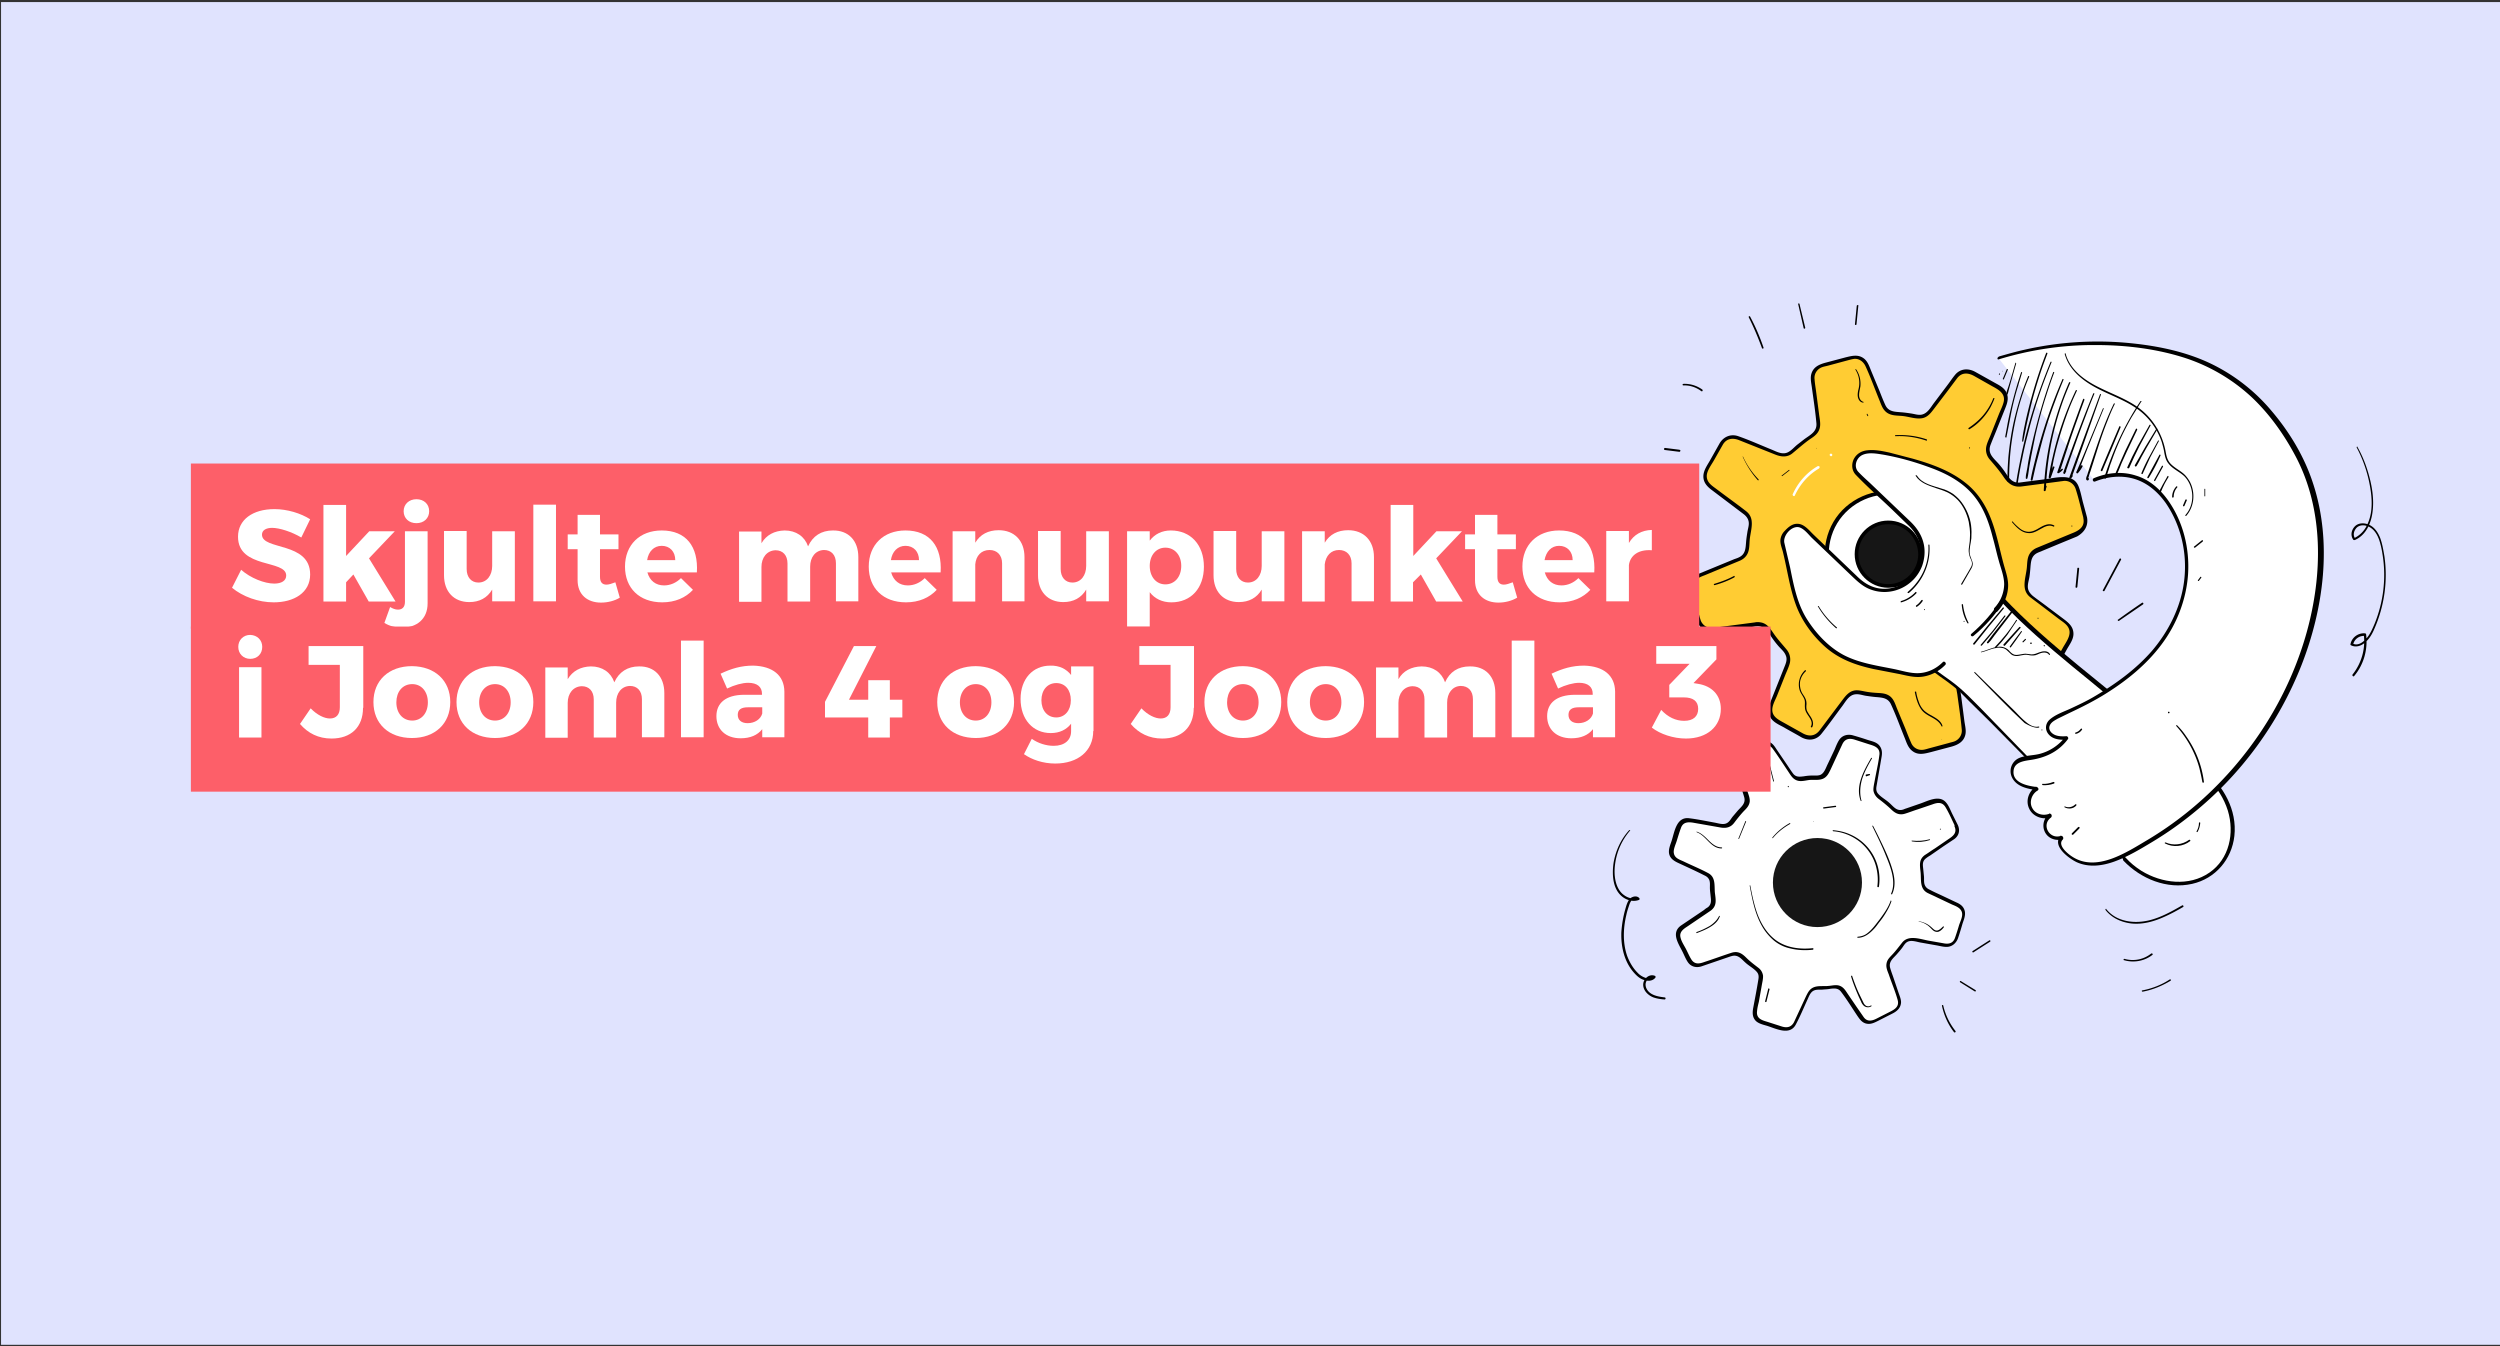 <svg xmlns="http://www.w3.org/2000/svg" viewBox="0 0 960 517" xmlns:v="https://vecta.io/nano"><rect x="0" y="0" width="960" height="517" fill="#333333" stroke="none"/><path fill="#e0e3fe" d="M.4.8h960v515.6H.4z"/><path fill="#fc3" d="M800.7 198.8l-3-11.2c-.6-2.4-3-4-5.4-3.7l-16.7 2.1c-2 .2-3.9-.7-4.9-2.3-1.8-2.8-3.8-5.4-6-7.7a5.14 5.14 0 0 1-1-5.3l6.2-15.6c.9-2.3 0-5-2.2-6.2l-10.1-5.7a4.98 4.98 0 0 0-6.4 1.4L741.1 158c-1.2 1.5-3.1 2.3-5 1.9-2.7-.6-5.5-.9-8.3-1.1-1.9-.1-3.6-1.3-4.3-3l-6.4-15.6c-1-2.3-3.5-3.6-5.9-2.9l-11.2 3c-2.4.6-4 3-3.7 5.4l2.1 16.7c.2 2-.7 3.9-2.3 4.9-2.8 1.8-5.4 3.8-7.7 6a5.14 5.14 0 0 1-5.3 1l-15.6-6.2c-2.3-.9-5 0-6.2 2.2l-5.7 10.1a4.98 4.98 0 0 0 1.4 6.4l13.5 10.1c1.5 1.2 2.3 3.1 1.9 5-.6 2.7-.9 5.5-1.1 8.3-.1 1.9-1.3 3.6-3 4.3l-15.6 6.4c-2.3 1-3.6 3.5-2.9 5.9l3 11.2c.6 2.4 3 4 5.4 3.7l16.7-2.1c2-.2 3.9.7 4.9 2.3 1.8 2.8 3.8 5.4 6 7.7a5.14 5.14 0 0 1 1 5.3l-6.2 15.6c-.9 2.3 0 5 2.2 6.2l10.1 5.7a4.98 4.98 0 0 0 6.4-1.4l10.1-13.5c1.2-1.5 3.1-2.3 5-1.9 2.7.6 5.5.9 8.3 1.1 1.9.1 3.6 1.3 4.3 3l6.4 15.6c1 2.3 3.5 3.6 5.9 2.9l11.2-3c2.4-.6 4-3 3.7-5.4l-2.1-16.7c-.2-2 .7-3.9 2.3-4.9 2.8-1.8 5.4-3.8 7.7-6a5.14 5.14 0 0 1 5.3-1l15.6 6.2c2.3.9 5 0 6.2-2.2l5.7-10.1a4.98 4.98 0 0 0-1.4-6.4L780 228.6c-1.5-1.2-2.3-3.1-1.9-5 .6-2.7.9-5.5 1.1-8.3.1-1.9 1.3-3.6 3-4.3l15.6-6.4c2.3-.8 3.5-3.4 2.9-5.8z"/><path d="M801.4 198.6l-1.6-5.9c-.5-2-.9-4.2-1.7-6.1-2.2-5.2-9-3-13.3-2.5l-7.8 1c-.5.1-.9.1-1.4.2-3.2.3-4.4-2.2-6-4.5a32.53 32.53 0 0 0-2.3-2.9c-.9-1-2-2-2.7-3.2-.8-1.4-.7-2.8-.1-4.2.8-2.1 1.7-4.1 2.5-6.2l3-7.5c.8-2 1.5-4 .4-6.2-1-2-3.2-2.9-5.1-4l-6.8-3.8c-2.7-1.5-5.8-1.3-7.8 1.2-1 1.2-1.9 2.6-2.9 3.9l-5.2 6.9c-1.2 1.6-2.4 3.9-4.6 4.4-1.3.3-2.7-.2-4-.4s-2.7-.4-4.1-.5c-2.4-.2-4.7-.2-5.9-2.7-.8-1.7-1.5-3.5-2.2-5.3l-3.2-7.7c-.7-1.7-1.3-3.7-2.8-4.9-2.2-1.7-4.5-1.1-7-.5l-7.9 2.1c-2.5.7-4.7 1.7-5.4 4.5-.4 1.7.1 3.6.3 5.3.6 4.4 1.3 8.9 1.7 13.4.3 3.3-2.4 4.5-4.7 6.2l-2.7 2.1c-1.1.9-2.1 2.1-3.4 2.8-2.2 1.2-4.5-.2-6.5-1-4.2-1.7-8.4-3.6-12.7-5.1-2.9-1-5.7.2-7.2 2.8l-3.6 6.4c-1 1.8-2.5 3.8-2.6 6-.1 2.6 1.5 4.2 3.4 5.6l11.9 9c1.1.8 1.9 1.8 2.1 3.1s-.3 2.6-.5 3.9-.4 2.5-.5 3.8c-.2 2.4-.2 4.7-2.7 5.9-.6.3-1.2.5-1.8.7l-13.6 5.6c-2.8 1.2-4.3 3.8-3.6 6.9.5 2.1 1.1 4.1 1.6 6.2.5 1.9.8 4.1 1.7 6 1.2 2.6 3.8 3.5 6.4 3.2l14.7-1.9c.5-.1 1-.2 1.5-.2 3.2-.2 4.5 2.7 6.1 4.9a32.53 32.53 0 0 0 2.3 2.9c.9 1 2.1 2 2.6 3.3.6 1.3.3 2.5-.2 3.8l-5.5 13.8c-.8 2-1.4 4.1-.2 6.2 1.1 2 3.4 2.9 5.2 3.9 2.2 1.3 4.5 2.5 6.7 3.8 2.7 1.5 5.8 1.2 7.8-1.4 2.8-3.5 5.4-7.2 8.1-10.8 1.3-1.8 2.6-4.2 5.1-4.3 1.3-.1 2.6.4 3.9.6 1.4.2 2.7.4 4.1.5 2.3.2 4.3.4 5.4 2.7 2 4.3 3.6 8.8 5.4 13.2.7 1.8 1.3 3.7 3 4.9 2.2 1.6 4.6.9 7 .3l7.9-2.1c2.5-.7 4.7-1.9 5.3-4.6.4-1.7-.2-3.7-.4-5.4l-1.1-8.5c-.2-1.7-.6-3.4-.6-5-.1-3.2 3-4.4 5.2-6l2.7-2.1c1.1-.9 2.2-2.3 3.6-2.7 2.1-.7 4.3.6 6.1 1.4l8 3.2c1.5.6 3 1.3 4.6 1.8 2.9 1 5.7-.3 7.2-2.9 1.3-2.2 2.5-4.4 3.7-6.6 1.1-1.9 2.6-3.9 2.5-6.1-.1-2.5-1.7-3.9-3.5-5.3l-6.4-4.8c-1.8-1.4-3.7-2.7-5.5-4.1-1.1-.9-2-2-2.1-3.4s.4-2.8.6-4.1.3-2.5.4-3.8c.2-2.3.4-4.3 2.7-5.4.6-.3 1.3-.5 1.9-.8l7.7-3.2 5.6-2.3c3-1.7 4.4-4.3 3.8-7.4-.2-.9-1.6-.5-1.4.4.7 3.4-1.8 4.8-4.4 5.8l-7.5 3.1-5.8 2.4c-1 .4-1.9 1-2.6 1.9-1.3 1.7-1.2 3.7-1.4 5.8-.4 4-2.4 8.5 1.4 11.4 1.4 1.1 2.8 2.1 4.1 3.1l6.7 5.1c1.7 1.3 4 2.5 4.2 4.9.2 2.2-1.6 4.5-2.6 6.3l-3.5 6.2c-1.5 2.5-3.9 2.7-6.4 1.7l-6.7-2.7-7-2.8c-2.3-.9-4.6-1.2-6.7.5s-4.1 3.6-6.3 5.1c-1.7 1.2-3.4 2.1-4.1 4.2-.6 1.8-.1 3.8.2 5.6.6 4.5 1.3 9 1.7 13.4.3 2.2-1.1 4.2-3.1 4.8-.6.2-1.2.3-1.8.5l-7.8 2.1c-.7.2-1.3.4-2 .5-2 .3-3.9-.7-4.7-2.6-.8-1.8-1.5-3.6-2.2-5.4l-3.2-7.7c-.7-1.7-1.2-3.6-2.7-4.8-1.8-1.4-3.9-1.2-6.1-1.4a30.34 30.34 0 0 1-4.2-.6c-1.1-.2-2-.4-3.1-.3-2.3.3-3.6 2-4.9 3.7l-8.8 11.7c-1.8 2.3-4.2 2.4-6.6 1l-6.8-3.8c-2.3-1.3-5.1-2.5-4.7-5.7.2-1.7 1.2-3.4 1.8-4.9l3.1-7.8c.6-1.5 1.4-3.1 1.8-4.7a6 6 0 0 0-1.1-5c-1.8-2.2-3.7-4.2-5.3-6.6-1.2-1.7-2.2-3.3-4.3-3.9-.9-.2-1.8-.3-2.7-.1l-14.5 1.9c-.5.1-1 .2-1.6.2-2.2.3-4.2-1.1-4.8-3.1-.6-1.9-1-3.8-1.5-5.8s-1.4-4.1-1.6-6.1c-.3-3.2 2.3-4.3 4.7-5.2l13.3-5.5c1-.4 1.9-1 2.6-1.9 1.4-1.8 1.2-4.1 1.4-6.3.4-3.9 2.2-8.1-1.4-10.9s-7.4-5.5-11.1-8.3c-1.7-1.3-3.9-2.5-4-5-.1-2.1 1.8-4.5 2.8-6.3l3.4-6c1.5-2.5 4-2.6 6.4-1.6l13.8 5.5c2.3.9 4.7 1.1 6.7-.7 2.2-1.8 4.3-3.7 6.6-5.3 1.7-1.1 3.2-2.2 3.7-4.3.4-1.7-.1-3.7-.3-5.4l-1.1-8.4c-.2-1.6-.5-3.2-.6-4.8-.3-2.2 1.1-4.2 3.2-4.8.6-.2 1.3-.3 2-.5l7.8-2.1c.8-.2 1.5-.4 2.3-.5 1.9-.1 3.4 1.1 4.2 2.7 2 4.3 3.6 8.8 5.4 13.2.7 1.7 1.2 3.5 2.8 4.7 1.9 1.4 4.3 1.1 6.5 1.4 2.3.3 4.8 1.2 7.1.8 2.2-.4 3.4-2.1 4.7-3.8l4.8-6.3 3.9-5.2c1.8-2.4 4.3-2.2 6.6-.9l6.9 3.9c2.4 1.3 5.2 2.8 4.4 6.1-.4 1.6-1.2 3.1-1.8 4.6l-3.1 7.8c-.6 1.6-1.5 3.2-1.8 4.9-.3 1.8.3 3.6 1.5 4.9 1.9 2.2 3.7 4.3 5.3 6.7 1.7 2.5 3.7 3.9 6.8 3.5l6.9-.9 7.7-1c.5-.1.9-.1 1.4-.2 2.2-.3 4.2 1.1 4.8 3.2 1.2 3.7 2 7.5 3 11.2.2.8 1.5.4 1.3-.5z"/><path fill="#fff" d="M751.2 317.2l-3.9-7.8c-.8-1.7-2.8-2.5-4.6-1.9l-11.9 4.1c-1.4.5-2.9.1-4-1-1.7-1.8-3.6-3.4-5.6-4.8-1.2-.8-1.8-2.3-1.5-3.7l2.2-12.4c.3-1.8-.8-3.6-2.5-4.2l-8.3-2.6c-1.8-.6-3.7.3-4.5 2l-5.4 11.4c-.6 1.3-1.9 2.1-3.4 2.1-2.1 0-4.2.2-6.2.5-1.4.2-2.8-.4-3.6-1.6l-7.1-10.5c-1-1.5-3.1-2.1-4.8-1.2l-7.8 3.9c-1.7.8-2.5 2.8-1.9 4.6l4.1 11.9c.5 1.4.1 2.9-1 4-1.8 1.7-3.4 3.6-4.8 5.6-.8 1.2-2.3 1.8-3.7 1.5l-12.4-2.2c-1.8-.3-3.6.8-4.2 2.5l-2.6 8.3c-.6 1.8.3 3.7 2 4.5l11.4 5.4c1.3.6 2.1 1.9 2.1 3.4 0 2.1.2 4.2.5 6.2.2 1.4-.4 2.8-1.6 3.6l-10.5 7.1c-1.5 1-2.1 3.1-1.2 4.8l3.9 7.8c.8 1.7 2.8 2.5 4.6 1.9l11.9-4.1c1.4-.5 2.9-.1 4 1 1.7 1.8 3.6 3.4 5.6 4.8 1.2.8 1.8 2.3 1.5 3.7l-2.2 12.4c-.3 1.8.8 3.6 2.5 4.2l8.3 2.6c1.8.6 3.7-.3 4.5-2l5.4-11.4c.6-1.3 1.9-2.1 3.4-2.1 2.1 0 4.2-.2 6.2-.5 1.4-.2 2.8.4 3.6 1.6l7.1 10.5c1 1.5 3.1 2.1 4.8 1.2l7.8-3.9c1.7-.8 2.5-2.8 1.9-4.6l-4.1-11.9c-.5-1.4-.1-2.9 1-4 1.8-1.7 3.4-3.6 4.8-5.6.8-1.2 2.3-1.8 3.7-1.5l12.4 2.2c1.8.3 3.6-.8 4.2-2.5l2.6-8.3c.6-1.8-.3-3.7-2-4.5l-11.4-5.4c-1.3-.6-2.1-1.9-2.1-3.4 0-2.1-.2-4.2-.5-6.2-.2-1.4.4-2.8 1.6-3.6L750 322c1.5-1.1 2-3.2 1.2-4.8z"/><path d="M751.8 316.8l-2.1-4.2c-.7-1.4-1.3-3.1-2.3-4.3-2.6-3.3-7.1-.7-10.1.3l-5.5 1.9c-.4.1-.7.3-1.1.4-2.4.7-3.6-1.2-5.2-2.6-1.3-1.2-3.2-2.2-4.3-3.5-.8-.9-.8-1.9-.6-3l.9-5.2 1-5.8c.3-1.6.3-3.2-.9-4.6-1.1-1.3-3-1.6-4.5-2.1a115.64 115.64 0 0 0-5.5-1.7c-2-.6-4.2-.1-5.4 1.8-.7 1.1-1.2 2.4-1.7 3.6l-2.7 5.7c-.7 1.4-1.3 3.5-2.9 4.1-.9.3-1.9.2-2.8.2a19.53 19.53 0 0 0-3.4.3c-1.7.2-3.1.4-4.2-1.1-.9-1.2-1.7-2.5-2.6-3.8l-3.6-5.3c-.8-1.2-1.5-2.4-2.9-3-1.9-.8-3.5 0-5.2.9l-5.4 2.7c-1.7.8-3.1 1.9-3.3 4-.1 1.4.6 2.9 1 4.2 1.1 3.2 2.4 6.3 3.3 9.5.6 2.4-1.2 3.6-2.6 5.2l-1.7 2c-.7.8-1.2 1.9-2.1 2.5-1.4 1-3.3.3-4.9 0-3.3-.6-6.6-1.3-9.9-1.7-4.9-.6-5.6 5.3-6.7 8.7-.5 1.5-1.2 3.1-1 4.7.3 1.9 1.7 2.9 3.4 3.7 3.4 1.6 6.8 3.1 10.1 4.8.9.4 1.6.9 2 1.9.3.9.2 1.9.2 2.8 0 1.2.2 2.3.3 3.5.2 1.6.3 3-1.1 4.1-.5.3-1 .6-1.4 1l-8.9 6c-3.9 2.8-1 6.9.6 10.1.7 1.4 1.3 3 2.2 4.2 1.3 1.7 3.4 2 5.3 1.3l10.5-3.6a12.59 12.59 0 0 1 1-.3c2.4-.6 3.6 1.2 5.2 2.6 1.3 1.2 3.2 2.2 4.3 3.5.8.9.8 1.9.6 3-.6 3.7-1.3 7.3-2 11-.3 1.8-.3 3.5 1.1 4.9 1.1 1 2.8 1.4 4.2 1.8 3.5 1.1 8.8 3.9 11.1-.5 1.6-3 2.9-6.1 4.3-9.2.7-1.4 1.2-3.3 2.8-3.9 1-.4 2.3-.2 3.3-.3s1.9-.1 2.8-.3c1.7-.2 3.1-.3 4.2 1.2 2.2 2.9 4.1 6 6.1 9 .9 1.3 1.7 2.6 3.3 3.1 1.8.5 3.2-.2 4.8-1l5.5-2.8c1.8-.9 3.2-2.2 3.3-4.3 0-1.3-.6-2.6-1-3.8l-2.1-6.2c-.4-1.1-.8-2.2-1.1-3.3-.6-2.4 1.2-3.6 2.6-5.2.7-.8 1.4-1.6 2-2.4s1.1-1.8 2-2.3c1.4-.8 3.4-.1 4.9.2l6.2 1.1c1.2.2 2.6.6 3.8.6 2.2.1 3.9-1.4 4.6-3.4a115.64 115.64 0 0 0 1.7-5.5c.5-1.5 1.2-3.1.9-4.7-.4-1.9-1.7-2.8-3.3-3.5l-5.5-2.6c-1.5-.7-3.1-1.4-4.6-2.2-.9-.4-1.6-.9-2-1.9s-.2-2.3-.3-3.3l-.3-3c-.2-1.7-.3-2.9 1.2-4 .5-.4 1-.7 1.5-1l5.2-3.6 3.6-2.4c2.2-1.3 2.8-3.5 1.8-5.7-.4-.8-1.6-.1-1.2.7 1 2.4-.8 3.7-2.5 4.8l-5.1 3.5c-1.3.8-2.5 1.7-3.8 2.5-2.4 1.7-2 3.9-1.7 6.6.3 3-.4 6.4 2.7 8 1.2.6 2.4 1.1 3.6 1.7l5.7 2.7c1.4.6 3.2 1.2 3.8 2.8s-.5 3.6-1 5.1c-.5 1.7-1 3.3-1.6 5-.8 2.2-2.6 2.4-4.5 2l-5.7-1c-3.2-.6-7.7-2.3-10.1.8-1.2 1.5-2.3 3-3.6 4.4-1.1 1.2-2.2 2.1-2.4 3.8-.2 1.4.4 2.7.9 4 1.1 3.3 2.5 6.5 3.4 9.8.7 2.5-1.1 3.6-2.9 4.5l-5.3 2.7c-1.8.9-3.6 1.2-4.9-.7l-2.7-3.9-3.4-5c-.8-1.2-1.5-2.4-2.9-3-1.5-.6-3-.1-4.5 0-1.8.2-4.1-.2-5.8.6-1.5.7-2.1 2-2.8 3.4l-4.6 9.9c-1 1.9-2.6 2.3-4.6 1.7l-5.6-1.8c-2-.6-4.3-1.2-4-4 .1-1.3.4-2.5.7-3.7l1.1-6.2c.2-1.2.6-2.7.5-3.9-.2-1.2-.8-2.2-1.7-2.9-1.7-1.3-3.3-2.5-4.8-4-1.7-1.7-3.3-2.6-5.7-1.8-3.4 1.1-6.9 2.4-10.3 3.5-1.9.7-3.8 1.1-5.1-1.1-.8-1.3-1.4-2.8-2.1-4.1s-1.7-2.8-2-4.3c-.5-2.2 1.4-3.3 2.9-4.3l8.7-5.9c2.6-1.9 1.9-4.4 1.6-7.1-.2-2.9.3-5.9-2.7-7.4-3-1.6-6.2-2.9-9.3-4.4-1.5-.7-3.3-1.2-3.7-3-.4-1.5.7-3.6 1.1-5 .5-1.6 1-3.3 1.6-4.9.8-2.2 2.6-2.3 4.6-2l10.8 1.9c2 .3 3.7-.1 5-1.8 1.2-1.6 2.4-3.1 3.7-4.5 1.1-1.1 2.1-2.1 2.3-3.7.1-1.4-.5-2.7-.9-4l-2-5.9c-.4-1.3-1-2.5-1.3-3.8-.7-2.5 1.1-3.6 2.9-4.5l5.3-2.7c1.8-.9 3.6-1.2 4.9.7 2.1 2.9 4.1 6 6.1 9 .8 1.2 1.5 2.4 2.9 3 1.6.7 3.4.1 5.1-.1 1.7-.1 3.7.2 5.2-.5s2.1-2 2.8-3.4l2.5-5.4 2.1-4.5c1-2 2.6-2.3 4.6-1.7l5.6 1.8c2 .6 4.3 1.3 4 4-.4 3.3-1.2 6.6-1.8 9.9-.2 1.2-.6 2.7-.5 3.9.2 1.2.9 2.3 1.9 3.1 1.6 1.2 3.2 2.5 4.7 3.9 1.7 1.7 3.3 2.6 5.7 1.8 1.6-.5 3.1-1.1 4.7-1.6l5.6-1.9c1.9-.7 3.8-1.1 5.1 1.1 1.5 2.5 2.6 5.2 3.9 7.8 0 .5 1.2-.2.8-1z"/><circle fill="#fff" cx="725.1" cy="212.8" r="23.6"/><path d="M748 212.8c-.1 9.5-6 18.3-15 21.5-9.1 3.2-19.2.5-25.4-6.8-6.3-7.4-7.1-18.3-2.1-26.6 5-8.2 14.8-12.5 24.2-10.6 10.6 2.2 18.2 11.7 18.3 22.5 0 .9 1.4.9 1.4 0-.1-10.2-6.5-19.4-16.1-22.9s-20.6-.4-27.1 7.4c-6.5 7.9-7.3 19.3-2 28s15.5 13.2 25.6 11.3c11.3-2.2 19.5-12.4 19.6-23.9.1-.8-1.4-.8-1.4.1z"/><g fill="#161616"><circle cx="697.9" cy="338.9" r="17.1"/><circle cx="725.1" cy="212.8" r="12.2"/></g><path d="M736.6 212.8c0 6.4-5.2 11.5-11.5 11.5-6.4 0-11.5-5.2-11.5-11.5 0-6.4 5.2-11.5 11.5-11.5.8 0 1.5.1 2.3.2 5.4 1.1 9.1 5.9 9.2 11.3 0 .9 1.4.9 1.4 0 0-7.1-5.8-12.9-12.9-12.9s-12.9 5.8-12.9 12.9 5.8 12.9 12.9 12.9c.8 0 1.6-.1 2.5-.2 6.1-1.1 10.4-6.6 10.5-12.7-.1-.9-1.5-.9-1.5 0z"/><path fill="#fff" d="M815.9 330L753 265.5c-7.4-7.2-22-11.8-14.6-23.3 3.6-5.6 9.3-11.7 14.6-15.7 5.9-4.4 9.9-2.6 14.8 2.6 15 16.1 32.6 29.1 49.4 43.2l29.4 24.5c11.9 9.9 14.3 26.6 5.2 36.2-9 9.5-25.4 8.1-35.9-3z"/><path d="M816.4 329.5l-55.3-57c-3.8-3.8-7.4-7.7-11.8-10.9-3.1-2.3-6.5-4.4-9.2-7.2-2.8-2.9-3.8-6.3-2.1-10 1.1-2.4 2.9-4.6 4.6-6.7 1.8-2.3 3.8-4.4 5.9-6.4 3.6-3.4 8.7-8.5 14-5.6 2.4 1.3 4.3 3.5 6.1 5.5 2.1 2.2 4.2 4.4 6.4 6.5 8.9 8.5 18.4 16.3 28 24.1l30 24.8c4.9 4.1 10.2 8 14.8 12.4 3.6 3.4 6.2 7.6 7.7 12.3 2.6 8.6.6 18.5-7.1 23.8-7.8 5.4-18.3 4.1-26.1-.7-2.2-1.4-4.2-3-5.9-4.9-.6-.7-1.6.3-1 1 6.7 7 16.7 11.1 26.4 8.9 8.9-2 15.2-9.4 16.2-18.4 1.1-10-4.2-19.2-11.7-25.5l-32.7-27.3c-10.2-8.4-20.7-16.6-30.5-25.4-4.9-4.4-9.6-8.9-14.1-13.7-3.2-3.4-7.1-7.2-12.2-5.6-2.6.8-4.7 2.6-6.7 4.3-2.3 2-4.5 4.1-6.5 6.4-2 2.2-3.8 4.5-5.4 7-1.2 1.8-2.1 3.7-2.3 5.8-.4 3.6 1.7 6.7 4.3 9 3.1 2.9 6.8 5 10.1 7.7 2.2 1.7 4.1 3.8 6.1 5.8l7.6 7.5 14.8 15 29.4 30.5 7.4 7.7c.4 1 1.4 0 .8-.7z"/><path fill="#fff" d="M766.5 234.3c3.5-3.6 4.8-8.8 3.4-13.7-4.6-14.2-4.5-28-18.4-36.8-6.2-3.9-13.2-6.1-20.2-7.9-4-1-12.6-3.6-16.4-1.6-2.5 1.4-3.7 5.3-1.5 7.4l20.7 19.8c5.8 5.6 6 14.8.4 20.7-5.6 5.8-14.8 6-20.6.5L693.1 203c-1.6-1.6-4.3-1.4-6 .3l-1.2 1.3c-1.1 1.1-1.5 2.8-1.1 4.3 2.8 9.5 3.5 21.1 8.8 29.4 3.3 5.1 7.5 9.8 12.7 13.1 7.6 4.7 18.4 5.5 27 7.6 4.9 1.2 10-.4 13.5-4.1"/><path d="M767 234.8c2.2-2.3 3.6-5.2 4-8.3.5-3.4-.6-6.3-1.5-9.5-1.6-5.8-2.7-11.9-4.9-17.6-2.1-5.5-5.3-10.5-10-14.1-5.8-4.6-13.1-7.2-20.2-9.2l-8.8-2.3c-2.7-.6-5.6-1.2-8.4-.9-2.3.2-4.3 1.3-5.4 3.5-.9 2-.7 4.3.8 5.9 4.5 4.7 9.4 9 14 13.4l6.3 6.1c3.7 3.5 5.5 8.5 4.3 13.5a14.18 14.18 0 0 1-14.2 10.8c-4.1-.2-7.3-2.2-10.1-5l-16.3-15.6c-1.6-1.5-3.4-3.9-5.7-4.3-2.4-.4-4.1 1.1-5.6 2.7-.9.9-1.4 2-1.6 3.2-.2 1.6.5 3.2.9 4.7 1.7 6.8 2.6 13.8 5 20.4 2.3 6.3 6.5 12 11.5 16.4 5.3 4.6 11.5 6.8 18.3 8.3l10.3 2c3.2.7 6.2 1.5 9.4.8 3-.6 5.8-2.2 7.9-4.4.6-.6-.4-1.7-1-1-2.5 2.5-5.8 4.1-9.4 4.2-3.1.1-6.4-1-9.4-1.6-6.5-1.3-13.4-2.3-19.3-5.4-6-3.2-11-8.7-14.5-14.5-3.4-5.8-4.7-12.6-6-19.1l-2.2-9.4c-.6-2.6 2.3-6.2 5.1-6.1 2.1.1 4.1 2.8 5.4 4.1l15.7 15c2.1 2 4.2 3.9 7 4.9 7.9 2.9 16.7-1.2 19.7-9.1.9-2.6 1.2-5.3.7-8-.7-3.7-2.7-6.6-5.3-9.1l-15.3-14.6c-1.5-1.4-3.1-2.8-4.6-4.4-1.9-2-.8-5.4 1.6-6.5s5.5-.5 8-.1c6.2 1.1 12.2 2.8 18.1 5 6.6 2.4 13 5.9 17.3 11.6 3.5 4.6 5.3 10 6.7 15.5.8 2.8 1.4 5.7 2.2 8.5.8 3 2.1 6.1 2.1 9.2a13.59 13.59 0 0 1-3.8 9.1c-.5 1 .5 2 1.2 1.3h0z"/><path d="M757.8 244.2c4.5-3.7 8.4-8.1 11.5-13 .4-.7-.7-1.3-1.1-.6-3.1 4.8-6.9 9.1-11.2 12.8-.6.5.2 1.3.8.8h0z"/><path d="M689.2 190.3c2-4.3 5.2-8 9.3-10.4.2-.2.3-.5.2-.7s-.5-.3-.7-.2c-4.3 2.5-7.6 6.3-9.6 10.8-.2.5.6 1 .8.5zm13.9-15.1a.5.5 0 1 0 0-1 .47.47 0 0 0-.5.5c0 .2.2.4.5.5zm64.3-37.7c21-6.5 43.3-7.3 64.8-2.6 23 5.2 38.6 19 49.7 39.4 10.6 19.7 11 43.6 5.5 65.3-5.9 23.5-18.5 45.3-35.6 62.5-8.6 8.7-18.4 16.2-29.1 22.3-9.4 5.3-20.6 12.1-30.1 3.1-1.6-1.6-3-4.4-1.3-5.8-2.5.9-5.3-.3-6.2-2.8-.8-2.1-.1-4.4 1.8-5.7-2.7 1.2-6.2-.1-7.5-2.7s-.2-6.2 2.4-7.6c-2.2-.3-4.5-.6-6.5-1.8-1.9-1.1-3.4-3.3-3.1-5.6.8-4.5 5.5-4.1 8.8-4.8 4.9-1 9.2-3.2 12.2-7.4-1.7.1-3.4.1-4.9-.6s-2.7-2.3-2.4-3.9c.3-1.7 2-2.7 3.5-3.5 4.7-2.3 9.5-4.4 14.1-7 16.1-9.2 29.6-21.1 34.4-39.6 3.4-13 .7-27.6-7.7-38.1-6.4-8-16.4-10.5-26.3-6.5" fill="#fff"/><path d="M767.5 138c12.1-3.7 24.7-5.6 37.4-5.5 11.7 0 23.8 1.5 34.9 5.2a69.23 69.23 0 0 1 24.5 14.5c7 6.5 12.7 14.5 17.2 23 10.9 20.6 10.4 45.5 4.3 67.5-6 21.6-17.7 41.6-33.3 57.7-8.3 8.6-17.6 16-27.8 22.1-8.1 4.8-19.6 12.5-28.9 6.5-1.6-1-5.9-4.4-3.7-6.6.5-.6 0-1.6-.8-1.4-4.3 1.4-7.5-4.2-3.8-7 .7-.5.3-1.8-.6-1.5-2.4.9-5.3.1-6.5-2.2-1.3-2.3-.2-5.4 2-6.7.7-.4.3-1.3-.4-1.4-3.3-.4-9.2-1.5-8.8-6.1.2-3.2 3.4-3.8 6-4.2 6-.8 11.2-3.1 14.9-8.1.3-.4-.1-1.1-.6-1.1-1.4.1-2.9.1-4.2-.4-1.6-.6-3-2.2-2.1-3.9.6-1.2 1.9-1.8 2.9-2.4l4.3-2.1c5.1-2.4 10.1-4.9 14.8-7.9 7.9-5 15.2-11 20.8-18.5 5.8-7.7 9.5-17.1 10.2-26.8.7-10.1-1.9-20.6-7.9-28.9-3.1-4.2-7.1-7.7-12.2-9.2-5.3-1.7-10.9-1.1-16 1-.8.3-.5 1.6.4 1.3 4.8-1.9 10.1-2.5 15.1-1s9 5 12 9.2c6 8.7 8.4 19.6 7.1 30-1.2 9.9-5.9 19.3-12.4 26.9-6.3 7.2-14.1 12.8-22.3 17.6-2.9 1.7-5.9 3.1-8.9 4.5-2.6 1.2-5.9 2.3-8.1 4.3-1.6 1.5-1.8 3.8-.4 5.5 1.7 2.1 4.6 2.3 7.1 2.1l-.6-1.1c-2.5 3.3-6 5.6-9.9 6.6-2.7.7-5.8.5-8.3 1.8a5.52 5.52 0 0 0-2.4 7c1.7 3.8 6 4.6 9.6 5.1l-.2-1.4c-2.8 1.7-4.2 5.4-2.7 8.5 1.4 3.1 5.3 4.5 8.5 3.3l-.6-1.5c-2.2 1.6-3.1 4.6-1.9 7.1 1.2 2.6 4.3 3.7 7 2.8l-.8-1.4c-3.8 3.9 3.1 8.9 6.1 10.3 4.7 2.1 9.8 1.4 14.5-.3 5.2-1.9 10-4.8 14.8-7.7 5.3-3.2 10.4-6.8 15.2-10.7 18.6-15 32.9-34.6 41.7-56.8 8.6-21.9 12-47.3 4.5-70-3.3-10.2-9-19.7-16-27.9a70.11 70.11 0 0 0-22.9-17.9c-10.3-5-21.8-7.2-33.1-8.2-13-1.1-26.1-.2-38.8 2.7-3.2.7-6.3 1.6-9.5 2.5-1.2.4-1 1.4-.4 1.2h0zm25.4-1.9c1.5 5.3 5.8 9.2 10.4 11.9 5.2 3.1 11.1 4.9 16.2 8.2 5 3.2 8.7 7.9 10.6 13.5.4 1.4.8 2.8 1 4.2.3 1.5.6 2.9 1.6 4.1 1.6 2.1 4.2 3.1 6.1 4.9 3.4 3.5 4 9.3 1.5 13.4-.3.5-.7 1-1.1 1.5-.2.2.1.4.3.3 3.2-3.6 3.6-9.1 1.3-13.3-.6-1-1.3-2-2.2-2.8-1-.9-2.2-1.6-3.3-2.4s-2.2-1.7-2.8-3c-.7-1.4-.8-3-1.2-4.6-1.3-5.6-4.4-10.7-8.8-14.4-4.8-4-10.8-6-16.4-8.8-4.9-2.4-9.9-5.8-12.2-11-.3-.6-.5-1.3-.7-2 0-.1-.2-.2-.3-.1 0 .2-.1.3 0 .4h0z"/><path d="M778.8 144.5c-2.1 5-3.7 10.1-5 15.3s-2.1 10.5-2.6 15.9c-.2 3-.4 6-.3 9.1 0 .2.2.3.3.3.2 0 .3-.1.3-.3 0-5.4.3-10.7 1.1-16s1.9-10.5 3.5-15.6c.9-2.9 1.9-5.7 3.1-8.5.1-.3-.3-.4-.4-.2zm8.6-5.5c-2.4 5.8-4.6 11.8-6.5 17.8s-3.5 12.1-4.8 18.3c-.7 3.5-1.4 6.9-1.9 10.4 0 .3.5.4.6.1.5-3.1 1-6.2 1.7-9.3.6-3.1 1.3-6.2 2.1-9.2 1.5-6.1 3.3-12.1 5.4-18.1 1.2-3.3 2.5-6.7 3.8-9.9.1-.2-.3-.3-.4-.1h0zm1 4c-1.9 5.1-3.6 10.3-5.1 15.6a230.04 230.04 0 0 0-3.9 15.9c-.3 1.5-.6 3-.8 4.5-.1.8-.3 1.5-.4 2.3-.2.8-.3 1.5-.3 2.3 0 .2.2.3.3.3s.3-.1.3-.2c.2-.7.3-1.3.4-2l.3-2.1c.2-1.3.5-2.7.7-4l1.6-8c1.2-5.3 2.6-10.6 4.3-15.8.9-2.9 1.9-5.8 3-8.7.1-.3-.3-.4-.4-.1h0zm3.6 2.6a186.18 186.18 0 0 0-5.7 14.7c-1.7 5-3.2 10-4.5 15.1-.7 2.9-1.5 5.8-2 8.7-.1.5.6.7.7.2.6-2.5 1.1-5.1 1.8-7.7l2-7.6c1.4-5 3-10 4.9-15 1-2.8 2.1-5.5 3.2-8.2.1-.2-.3-.4-.4-.2h0zm2.5 1.3c-4.5 10.2-7.5 21-8.9 32-.4 3.1-.6 6.3-.8 9.4 0 .2.2.3.4.3.1 0 .3-.1.3-.2.1-.5.2-1 .4-1.5 0-.2-.1-.4-.2-.4-.2 0-.3.1-.4.2-.1.5-.3 1-.4 1.4l.7.1c.4-11.1 2.4-22 6-32.5 1-3 2.2-5.9 3.4-8.7.1-.2-.3-.4-.5-.1h0zm2.6 3c-3.9 8.2-6.9 16.8-8.9 25.7-.6 2.5-1.1 5-1.5 7.6a.55.55 0 0 0 .3.5.55.55 0 0 0 .5-.3c.5-1.3.9-2.6 1.4-3.9.1-.4-.4-.5-.6-.2-.5 1.3-1.1 2.6-1.6 3.9l.7.2 1.2-6.8c.5-2.2 1-4.4 1.6-6.5 1.2-4.3 2.6-8.6 4.2-12.8.9-2.4 2-4.8 3.1-7.2.1-.3-.2-.5-.4-.2h0zm2.8 3.4c-2.7 7.2-5.3 14.5-7.8 21.8l-2.1 6.2c-.1.3.3.5.5.4a5.09 5.09 0 0 0 1.6-1.3c.2-.3-.3-.6-.5-.3a3.25 3.25 0 0 1-1.3 1l.5.5 3.6-11c1.2-3.7 2.5-7.3 3.8-10.9.7-2.1 1.5-4.1 2.2-6.1.1-.5-.4-.6-.5-.3h0zm3.9-2.2c-3.2 7.8-6.2 15.7-9.1 23.7-.8 2.2-1.7 4.5-2.4 6.7-.1.4.6.7.7.3l.4-.8c.2-.4-.4-.8-.6-.4l-.5.8.7.3c.8-2 1.4-4 2.1-6l2.1-5.9c1.4-4 2.9-7.9 4.4-11.9.8-2.2 1.7-4.4 2.6-6.6.2-.3-.3-.4-.4-.2h0zm2.6.3l-9.2 24.9-2.6 7.1c-.1.4.4.6.7.3l.6-.8c.2-.3-.3-.7-.5-.4l-.6.8.6.4 2.2-6.2 2.2-6.2 4.4-12.5 2.5-7.1c.2-.4-.2-.5-.3-.3h0zm1.1 5.5l-7.9 19-2.3 5.4c-.1.4.4.6.6.4.7-.8 1.3-1.6 1.8-2.6a.34.34 0 0 0-.6-.3c-.5.9-1.1 1.7-1.8 2.3l.6.5 1.9-4.8 1.9-4.8 3.9-9.6 2.2-5.4c.2-.2-.2-.4-.3-.1h0z"/><path d="M811.7 155c-4 8.2-6.7 16.9-9.6 25.5-.2.6-.4 1.3-.6 1.9-.2.5-.5 1.1-.4 1.6 0 .3.3.5.6.5.1 0 .2-.1.3-.2.2-.2.2-.5 0-.7-.1-.1-.2-.2-.3-.2-.4-.1-.5.7-.1.7h0l-.2-.2.5-.2v-.2c0-.1.1-.2.1-.3.1-.2.2-.5.2-.7.2-.5.3-.9.5-1.4l.9-2.8 1.8-5.7c1.2-3.8 2.5-7.6 4-11.3.8-2.1 1.7-4.2 2.7-6.2.2-.1-.2-.3-.4-.1h0zm2.1 8.8l-3.6 8.4-3.5 8.3c-.1.4.5.6.6.3l3.5-8.3 3.5-8.4c.1-.4-.4-.6-.5-.3zm8.1-9.7c-4.7 7-8.5 14.6-11.5 22.5l-1.2 3.3c-.4 1.2-.8 2.3-1.1 3.5l.7.1c.1-.4.2-.8.5-1.1.2-.2-.2-.4-.4-.3-.4.3-.7.8-.8 1.3 0 .2.1.4.2.4.2 0 .3-.1.4-.2.4-1 .6-2.1 1-3.1.3-1 .6-2 1-3 .7-2 1.4-3.9 2.2-5.8 1.6-3.9 3.5-7.7 5.6-11.4l3.7-6c.4-.2-.1-.5-.3-.2h0zm-1.7 10.6l-4.1 8.4-1.9 4.3-1.8 4.2c-.1.4.4.6.6.3.7-1.4 1.2-2.9 1.8-4.3l1.9-4.2 4-8.4c0-.3-.4-.6-.5-.3h0zm5.2-1.5l-4.5 8-2.1 4.1-1.9 4.1c-.2.4.5.6.7.3l1.9-4.2 2-4.1 4.3-8c.1-.1 0-.2-.1-.3-.2 0-.3 0-.3.1h0zm2.6 1.5l-4.2 6.9-2 3.5-2 3.5c-.1.2 0 .4.1.5.2.1.4 0 .5-.1a.76.76 0 0 0 .2-.4c.2-.3-.2-.6-.5-.4-.1.1-.2.2-.3.4l.6.4c.7-1.1 1.3-2.3 1.9-3.5l2-3.6 4.1-7c.1-.1 0-.3-.1-.3s-.2 0-.3.1h0z"/><path d="M828.7 169.2l-3.4 6.2a60.93 60.93 0 0 0-3 6.3c-.1.3.4.5.5.2l2.9-6.3 3.3-6.2c0-.1 0-.2-.1-.3-.1 0-.2.1-.2.1h0zm.5 5.5l-4.6 8.5c-.1.1 0 .3.1.4s.3 0 .4-.1c1.7-2.7 3.2-5.6 4.5-8.5.2-.4-.3-.6-.4-.3h0zm1 4.2l-1.5 2.7-1.5 2.7c-.1.1 0 .3.1.4s.3 0 .3-.1l1.5-2.7 1.5-2.7c.1-.3-.3-.5-.4-.3h0zm2.1 4l-1.7 3c-.3.5-.5 1-.8 1.5s-.5 1-.7 1.6c0 .1 0 .3.2.3.1 0 .2 0 .3-.1.3-.5.5-1 .7-1.5s.5-1 .7-1.5c.5-1 1.1-2 1.7-3 .1-.4-.3-.6-.4-.3h0zm3.4 3.9c-1 1.1-1.6 2.5-1.6 4 0 .1.1.3.3.3.1 0 .2-.1.3-.3 0-1.4.5-2.7 1.4-3.7.1-.2-.2-.5-.4-.3h0zm1.6 4.3zm1.9.8l-.9 2.1c-.1.1 0 .3.1.4s.3 0 .4-.1l.9-2.1c.1-.1 0-.3-.1-.4-.2-.1-.3 0-.4.1zm-53.5-56.3c-3.3 8.5-5.9 17.3-7.9 26.2-.5 2.5-1.1 5-1.3 7.6 0 .2.4.3.4.1.5-2.2.9-4.5 1.4-6.8l1.5-6.6c1.1-4.4 2.4-8.8 3.8-13.1.8-2.4 1.7-4.8 2.6-7.2.1-.4-.4-.5-.5-.2h0zm-9.6 7.4a159.7 159.7 0 0 0-5.1 19.2l-1 5.5c0 .3.5.5.5.1l1.9-9.7c.7-3.3 1.5-6.5 2.5-9.7.5-1.8 1.1-3.6 1.6-5.4 0-.1-.4-.2-.4 0h0zm-2.2-3.6l-1.7 5.9-.9 2.9-.5 1.5c-.2.5-.3 1-.4 1.5 0 .3.4.5.5.2.2-.5.3-.9.4-1.4l.4-1.5.8-2.9 1.7-6c0-.1 0-.2-.2-.3 0-.1-.1-.1-.1.1h0zm-3.3 2.4l-1.5 3.6c-.1.1 0 .2.1.3s.2 0 .3-.1l1.5-3.6c.1-.3-.3-.4-.4-.2h0zm-2.8 2.1c.1 0 .2-.1.2-.3 0-.1-.1-.2-.2-.2s-.2.1-.2.3c-.1.1 0 .2.2.2z"/><path d="M769 142.6c.1 0 .1-.1.1-.1 0-.1-.1-.1-.1-.1-.1 0-.1.1-.1.1-.1 0 0 .1.1.1zm77.5 45.2v2.7c0 .1.1.1.2.1s.1-.1.1-.1v-2.7c0-.1-.1-.1-.1-.1-.1 0-.2 0-.2.1h0zm-3.6 22.5l3-2.4c.1-.1.1-.3 0-.4s-.3-.1-.4 0l-3 2.4c-.1.1-.1.2 0 .3.2.2.3.2.4.1zm1.5 12.7l.9-1.2c.1-.1 0-.2-.1-.3s-.2 0-.3.1l-.9 1.2c-.1.1 0 .2.1.3.1 0 .3 0 .3-.1h0zm-60 78.5c1.5.1 2.9-.1 4.3-.6.2-.1.3-.2.2-.4s-.2-.3-.4-.2h-.1c-1.3.5-2.7.8-4.1.7-.2-.1-.2.4.1.5zm8.4 8.5c1.5.8 3.4.6 4.5-.7.2-.3-.1-.7-.4-.4-1 1-2.6 1.4-3.9.8-.2-.2-.4.2-.2.3h0zm3.3 10.5l2.4-2.4c.1-.1.1-.4 0-.5s-.4-.1-.5 0h0l-2.4 2.4c-.1.1-.1.4 0 .5.2.1.4.1.5 0zm1.1-38.7c.9-.2 1.8-.8 2.3-1.6.1-.1 0-.3-.1-.4s-.3 0-.4.1h0c-.5.7-1.2 1.2-2 1.4-.1 0-.2.2-.2.3.1.1.2.2.4.2zm-36.4-31.3c1.9-.4 3.7-1.4 5.7-1.7.9-.2 1.9-.1 2.8.1.9.3 1.5.9 2.1 1.5s1.1 1.2 2 1.4c.8.2 1.7.1 2.5-.1 1-.2 1.9-.4 2.9-.2.5.1.9.2 1.4.2s1 0 1.4-.1c1-.3 1.9-.9 2.9-1 .8-.1 1.8 0 2.3.8.1.1.2.1.3.1.1-.1.1-.2.1-.3-.8-1.5-2.8-1.2-4.1-.7-1 .4-1.9.8-3 .8-.5-.1-1.1-.1-1.6-.2s-1-.1-1.5 0c-.9.1-1.9.4-2.8.4-1 0-1.7-.6-2.4-1.3-1.1-1.4-2.9-2.1-4.6-1.8-2.3.2-4.3 1.4-6.5 1.9-.1 0 0 .2.1.2h0zm8.3-17.2l-5.8 6.9-5.6 6.9c-.2.3.3.6.5.4l5.6-7 5.7-6.9c.1-.2-.2-.5-.4-.3h0zm.6 3.1l-4.5 5.8-2.3 2.7-2.3 2.7c-.2.2.2.5.4.3l2.4-2.8 2.3-2.8 4.4-5.7c.1-.2-.3-.4-.4-.2h0zm3-2.2l-4.9 6.2-2.4 3-2.4 3.2c-.1.1 0 .3.1.4s.3 0 .4 0c.9-.9 1.7-2 2.4-3l2.4-3.1 4.8-6.2c.3-.4-.1-.8-.4-.5h0z"/><path d="M774.2 238.1a65.77 65.77 0 0 1-3.8 5.4l-2.1 2.5-2.2 2.4c-.1.1-.1.3 0 .4s.3.1.4 0l2.2-2.4 2.1-2.6 3.7-5.5c.2-.2-.2-.4-.3-.2h0zm1.2 2.7l-3 3.3-3 3.3c-.3.3.2.8.5.5l3-3.4 3-3.4c.1-.2-.2-.5-.5-.3h0zm.7 1.6l-2.2 2.9-2.1 2.9c-.2.3.2.6.4.3l2.1-2.9 2.1-3c.1-.2-.2-.4-.3-.2h0zm1.5 3l-.9.9c-.1.1-.1.2 0 .3s.2.1.3 0l.9-.9c.1-.1.1-.2 0-.3s-.2-.1-.3 0zm2.3 1.9c.1 0 .3-.1.3-.3 0-.1-.1-.3-.3-.3-.1 0-.3.1-.3.3s.1.3.3.3zm5.1.9c.1 0 .3-.1.2-.3 0-.1-.1-.2-.2-.2s-.3.1-.2.3c0 .1.1.2.2.2zm-26.8 10.2l9.7 9.9 4.9 4.9 4.6 4.4s3.4 2.2 5.5 1.8c.3-.1.2-.5-.1-.4-1.9.4-3.6-.7-5-1.9-1.6-1.3-2.9-2.8-4.4-4.3l-9.6-9.4-5.4-5.3c-.1-.1-.2-.1-.2 0-.1.2-.1.3 0 .3h0z"/><use href="#B"/><path d="M831.4 323.9c3.1 1.6 6.9 1.2 9.6-.9.3-.2-.1-.7-.4-.5-2.6 1.9-6.1 2.3-9 1-.3-.1-.5.3-.2.4h0zm12.5-4.5c.6-1.1.9-2.2 1-3.4 0-.1-.1-.3-.3-.2-.1 0-.2.1-.2.2 0 1.1-.3 2.2-.9 3.2-.1.1 0 .3.1.3 0 .1.2 0 .3-.1zM735.6 182.7c1.7 2.7 4.8 3.7 7.7 4.7 1.6.5 3.1 1 4.6 1.7 1.4.7 2.7 1.7 3.8 2.8 2.2 2.3 3.6 5.4 4.3 8.5.3 1.6.5 3.2.5 4.9l-.1 2.4-.4 3.1c-.1 1.1.1 2.2.5 3.3.5 1.1 1.1 2.1.5 3.4l-.9 1.6-1 1.7-2 3.4c-.1.1 0 .3.1.3.1.1.2 0 .3-.1l3.5-6.1c.5-.9.7-1.7.4-2.6-.3-1-.8-1.9-1-2.9-.3-2 .4-4.1.6-6.1.1-1.6.1-3.3-.1-4.9-.4-3.2-1.7-6.3-3.7-9-.9-1.2-2.1-2.3-3.3-3.2-1.4-.9-2.8-1.6-4.4-2-3.3-1.1-7.4-1.8-9.4-5-.3-.2-.6-.1-.5.1h0z"/><use href="#B" x="-29.9" y="-41.7"/><path d="M753.3 232.2c.2 2.5.9 4.9 2.2 7.1.1.1.2.1.3.1.1-.1.1-.2.1-.3-1.1-2.1-1.8-4.4-2.1-6.8 0-.4-.5-.4-.5-.1h0zm-12.8-22.9c.3 5.4-1.4 10.7-4.8 14.8-.9 1.2-2 2.2-3.1 3.2-.3.2.1.6.4.4 5.4-4.5 8.4-11.4 7.9-18.4a.2.2 0 0 0-.4 0h0zm-10.4 22c2.2-.6 4.2-1.8 5.8-3.5.2-.3-.2-.7-.4-.4-1.5 1.6-3.4 2.8-5.5 3.4-.1 0-.2.2-.1.3-.1.2 0 .2.2.2h0zm6 1.7c.9-.6 1.6-1.3 2.2-2.2.1-.1 0-.3-.1-.4s-.3 0-.4.1c-.6.8-1.2 1.5-2 2-.1.1-.1.2-.1.3.2.3.3.3.4.2h0z"/><use href="#B" x="-45.1" y="-46.2"/><path d="M835.7 278.8c4.2 4.7 7.3 10.3 8.9 16.3.4 1.7.8 3.4 1.1 5.2.1.4.7.3.6-.1-.8-6.4-3.2-12.4-6.9-17.6-1-1.5-2.1-2.8-3.4-4.1-.1-.2-.5.1-.3.3h0zm-2.9-4.9c.2 0 .3-.1.3-.3s-.1-.3-.3-.3-.3.1-.3.3.1.3.3.3zm-134.7-41c1.8 3.1 4.2 5.9 6.9 8.3.2.2.6-.1.3-.3-2.7-2.3-5.1-5.1-6.9-8.1-.1-.1-.2-.1-.3-.1 0 0-.1.1 0 .2h0zm14.4-90.9c1.4 2.2 1.8 4.8 1.2 7.3-.3 1.1-.5 2.4-.2 3.5.3.9.9 1.7 1.9 1.8.1 0 .2 0 .2-.1s0-.2-.1-.2c-1-.3-1.5-1.3-1.6-2.2-.1-1.3.3-2.5.5-3.8.2-2.2-.3-4.5-1.6-6.4-.1-.3-.4-.1-.3.1h0zm4.3 17.1l.3.6c0 .1.2.1.2.1.1 0 .1-.2.1-.2l-.3-.6c0-.1-.1-.1-.2-.1-.1.1-.1.2-.1.2h0zm48.6-6.1a23.06 23.06 0 0 1-3.8 6.4c-1.6 1.9-3.5 3.5-5.6 4.9-.1.1-.2.3-.1.4s.3.2.4.1c3.4-2 6.2-5.1 8.1-8.5.5-1 1-2 1.4-3.1.2-.4-.2-.5-.4-.2h0zm-9.1 19.2c.1 0 .2-.1.2-.2s-.1-.2-.2-.2-.2.1-.2.2c0 .2.1.2.2.2zm16.3 28.3c1.4 1.6 3 3.4 5.1 4 1.1.3 2.3.3 3.3-.1 1.2-.4 2.2-1.1 3.4-1.7 1.2-.7 2.8-1.2 4.1-.5.3.1.5-.3.3-.4-2.3-1.3-4.6.3-6.5 1.4-1.1.6-2.3 1.1-3.6 1-1.1-.1-2.1-.5-3-1.2-1-.8-2-1.7-2.8-2.7-.2-.2-.4.1-.3.2h0z"/><use href="#B" x="11.5" y="-78.3"/><use href="#B" x="-1.5" y="-42.9"/><path d="M735.3 265.8c.5 2.4 1.1 4.8 2.6 6.8 1.4 1.8 3.5 2.5 5.3 3.7.9.6 1.8 1.4 2.3 2.5.1.3.5.2.4-.1-.6-2-2.6-3-4.3-4-1-.5-1.9-1.1-2.7-1.8-.9-.9-1.6-2-2-3.2-.5-1.3-.9-2.7-1.1-4.1-.2-.1-.6 0-.5.2h0zm10.4 18.2h0c.1-.1 0-.2 0-.2-.1 0-.1.1 0 .2-.1 0-.1 0 0 0zm-52.6-26.6c-2 1.9-2.8 4.7-2.1 7.4.2.7.5 1.3.9 1.9.4.7.9 1.4 1.1 2.2.2.9 0 1.9.1 2.8 0 .8.3 1.5.7 2.2.8 1.4 2.6 3.2 1.6 5-.2.3.3.6.5.3.7-1.4.1-2.9-.7-4.1-.5-.7-.9-1.4-1.3-2.1-.3-.8-.3-1.7-.2-2.6 0-.8-.1-1.6-.5-2.3-.3-.7-.8-1.3-1.2-2-.7-1.3-.9-2.7-.8-4.1.2-1.6 1-3.1 2.2-4.2a.25.25 0 0 0-.3-.4h0zm-27.3-36.2c-2.4 1.3-4.9 2.2-7.5 3-.1 0-.2.2-.2.3s.2.2.3.2c2.6-.7 5.2-1.7 7.6-3 .3-.3 0-.7-.2-.5h0zm3.4-45.8c1.5 3.3 3.4 6.3 5.8 9 .2.2.4-.1.3-.3-2.5-2.6-4.5-5.5-6-8.8 0 0-.1 0-.1.1h0zm15.2 7.4l2.7-2.1c.2-.1-.1-.4-.2-.2l-2.7 2.1c-.2.1.1.3.2.2h0z"/><use href="#C"/><path d="M727.9 167.5c4-.2 8 .4 11.8 1.7.3.1.4-.4.1-.5-3.8-1.3-7.9-1.8-11.9-1.6a.2.2 0 0 0 0 .4h0zm-9.4 123.6c-2.8 4.8-6.1 10.7-4 16.4.1.2.4.1.3-.1-.8-2.8-.5-5.7.3-8.4.9-2.7 2.3-5.3 3.7-7.7.1-.1 0-.2-.1-.3-.1 0-.2 0-.2.1zm.5 26.2c1.6 3.3 3.3 6.7 4.7 10.1 1.3 3.2 2.8 6.6 3.2 10.1.2 1.9.1 3.8-.7 5.6-.1.3.3.5.4.2 1.5-3.2.9-6.8-.1-10-1.1-3.6-2.7-7-4.3-10.3-.9-1.9-1.9-3.9-2.9-5.8-.2-.3-.4-.1-.3.1h0zm7 28.6c-.9 2.6-2.5 4.8-4.1 7-1.5 1.9-2.9 4-4.9 5.5-1 .8-2.3 1.2-3.6 1.3-.1 0-.2.1-.2.2s.1.2.2.2c2.5 0 4.5-1.6 6.1-3.3.9-.9 1.6-2 2.4-3 .9-1.1 1.7-2.3 2.4-3.5.8-1.3 1.5-2.7 2-4.2 0-.3-.3-.4-.3-.2h0zm-54.1-5.7c1 5.3 2 10.7 4.7 15.4 1.1 2 2.7 3.9 4.4 5.4 1.9 1.6 4.1 2.7 6.5 3.2 2.8.7 5.8.8 8.6.5.3 0 .4-.6 0-.6-4.9.5-10.1-.1-14.2-3.1-3.9-2.9-6.3-7.4-7.7-12-.9-2.9-1.5-5.9-2.1-9 0-.1-.3 0-.2.2h0zm8.9-18.4c1.8-2.2 4.1-4 6.6-5.4.2-.1 0-.4-.2-.3-2.5 1.4-4.8 3.3-6.6 5.5-.1.2.1.4.2.2h0z"/><use href="#C" x="-1.2" y="143.3"/><path d="M734.2 323.1c2.3.4 4.6.2 6.8-.5.1 0 .2-.1.1-.2 0-.1-.1-.2-.2-.1-2.2.6-4.4.7-6.6.5-.3-.1-.3.2-.1.3z"/><use href="#B" x="-39" y="38.1"/><path d="M736.9 353.9c1 .2 1.9.5 2.8 1.1.9.5 1.5 1.2 2.3 2 .6.6 1.4 1 2.3.8.9-.3 1.6-1 2.1-1.7.2-.2-.1-.5-.3-.3-.6.6-1.3 1.3-2.1 1.5-1 .2-1.6-.6-2.3-1.2a9.07 9.07 0 0 0-4.7-2.3c-.2-.2-.3.1-.1.1h0zm13.3.8h0c.1-.1 0-.1 0-.1v.1zm-39.4 20.2c.8 2.7 1.9 5.4 3 7.9l.9 1.9c.2.6.6 1.1 1 1.5.8.7 2 .8 2.9.2.2-.1 0-.4-.2-.3-.5.4-1.1.4-1.7.2-.5-.3-.9-.7-1.1-1.2l-1.6-3.3c-1.1-2.3-2-4.7-2.8-7.1-.1-.1-.4 0-.4.2h0zm-31.8 4.8l-1.2 4.8c0 .1 0 .2.2.3.1 0 .2 0 .3-.1l1.2-4.8c0-.1 0-.2-.2-.3s-.3 0-.3.1h0zm-27.4-21.4c1.8-.7 3.6-1.4 5.2-2.4 1.5-.9 3-2.2 3.6-4 .1-.2-.2-.3-.3-.1-.4.8-.9 1.5-1.5 2.1s-1.3 1.2-2.1 1.7c-1.6.9-3.2 1.7-5 2.3-.2.2-.1.5.1.4h0zm0-38.7c3.6 1.3 5.3 6.2 9.5 6.2.1 0 .2-.1.2-.2s-.1-.2-.2-.2c-2.1 0-3.7-1.4-5.1-2.8-1.3-1.3-2.6-2.6-4.3-3.2-.2-.2-.3.1-.1.2h0zm16.2 2.5l2.7-6.6c0-.1 0-.2-.1-.2s-.2 0-.2.1l-2.7 6.7s.2.1.3 0h0zm11-30.6l2.1 8.5c0 .1.1.1.2.1s.1-.1.1-.2l-2.2-8.5c0-.1-.1-.1-.2-.1v.2h0zm7.9 10.8c.1 0 .2-.1.2-.3 0-.1-.1-.2-.2-.2s-.2.1-.2.3c0 .1.1.2.2.2zm13.6 8.2l4.6-.6c.3 0 .2-.5-.1-.5l-4.6.6c-.2.1-.1.5.1.5h0zm16.4-12.4l.6-.2c.2-.1.4-.1.6-.2.1 0 .2-.2.2-.3s-.2-.2-.3-.2c-.2 0-.4.1-.6.1l-.6.1c-.1 0-.2.2-.2.3.1.4.2.5.3.4h0zM704 319.2c3.9.3 7.6 1.9 10.6 4.4 3 2.6 5.2 6.1 6 10 .5 2.2.6 4.5.3 6.8 0 .3.5.4.6.1 1.3-8.4-3.2-16.7-11.1-20.1-2-.9-4.2-1.4-6.5-1.6-.2 0-.2.4.1.4h0zm104.1-92.3l6.4-12a.34.34 0 0 0-.6-.3l-6.4 12c-.2.3.4.6.6.3h0zm5.6 11.5l9.2-6.3c.4-.3 0-.9-.4-.6-3.1 2.1-6.1 4.2-9.1 6.4-.4.1-.1.7.3.5h0zm-16-20.1l-.7 7.1c0 .4.6.4.7 0l.7-7.1c-.1-.4-.7-.4-.7 0h0zm10.8 131.1c2.4 3.1 6 4.7 9.8 5.2 4.4.5 8.7-.7 12.7-2.5 2.5-1.1 4.9-2.4 7.3-3.8.4-.2 0-.9-.4-.6-4 2.3-8.1 4.6-12.6 5.7-3.8.9-7.8.9-11.5-.6a12.37 12.37 0 0 1-5-3.7c0-.3-.4 0-.3.3h0zm7.1 19.3c3.7 1.1 7.8.4 10.9-2 .4-.3-.1-.8-.5-.5-2.9 2.3-6.7 3-10.2 2-.2 0-.3.1-.3.2-.1.1-.1.3.1.3h0zm7.2 12.1c3.8-.7 7.4-2.2 10.7-4.2.3-.2 0-.7-.3-.5-3.2 2.1-6.8 3.5-10.5 4.2-.4 0-.3.5.1.5h0zM905 171.9c2.8 5.3 4.6 11 5.4 16.9.6 4.4.5 9.1-1.6 13.1-1 2.1-2.8 3.8-4.9 4.8l.5.1c-1-1.3-.5-3.1.6-4.2 1.4-1.3 3.6-1 5.1-.1 1.8 1.1 2.8 2.9 3.5 4.8.7 2.1 1.1 4.2 1.4 6.3 1.3 8.7.2 17.6-3.1 25.8-.9 2.1-1.8 4.3-3.4 6-1.3 1.4-3.2 2.7-5.1 1.7l.2.5c.4-2.2 2.4-3.6 4.6-3.4l-.5-.5c.7 5.5-.9 11-4.3 15.3-.3.4.3 1 .6.6 3.7-4.4 5.3-10.2 4.6-15.9a.47.47 0 0 0-.5-.5c-2.6-.2-5 1.6-5.5 4.1-.1.2 0 .4.2.5 1.8.9 3.8.3 5.3-1 1.7-1.4 2.8-3.3 3.6-5.2 3.9-8.8 5.3-18.6 3.9-28.1-.4-2.3-.8-4.7-1.6-6.9-.8-2-2-3.9-3.9-4.9s-4.4-1.1-5.9.5c-1.3 1.4-1.7 3.5-.5 5.1.1.1.3.1.5.1 4.2-1.8 6.2-6.2 6.8-10.4.8-5.3-.2-10.8-1.7-15.8-1-3.3-2.3-6.5-4-9.5 0-.4-.5-.1-.3.2h0zM625.6 318.8c-3.2 3.5-5.2 7.9-6 12.6-.6 4.3-.4 9.8 3.2 12.8 1.8 1.5 4.3 2.2 6.5 1.4.2-.1.4-.3.3-.5 0-.1-.1-.1-.1-.2-.9-1.1-2.7-.7-3.6.2-1 1.1-1.4 2.7-1.8 4.1-.8 2.8-1.3 5.8-1.5 8.8-.2 5.7 1.2 11.6 5.1 15.8 1.1 1.2 2.3 2.2 3.9 2.6 1.4.4 3 .3 4-.9.2-.2.2-.5 0-.7-.1-.1-.1-.1-.2-.1-2-.8-4.2 1-4.4 3.1-.2 2.4 1.8 4.4 3.9 5.2 1.4.5 2.9.7 4.3.8.5 0 .5-.8 0-.8-2.5-.3-5.6-.8-6.9-3.3-.5-1-.6-2.2.1-3.2.6-.8 1.7-1.3 2.7-.9l-.2-.8c-.8.9-1.9 1-3 .7-1.2-.4-2.3-1.1-3.1-2-1.8-1.8-3.1-4.1-4-6.5-1.7-5-1.5-10.5-.3-15.6.3-1.5.8-2.9 1.3-4.4.3-.7.7-1.4 1.3-1.8.6-.3 1.3-.3 1.8.2l.2-.7c-1.9.7-3.9.2-5.5-1-1.7-1.2-2.7-3.2-3.2-5.3-.5-2.2-.5-4.4-.2-6.6.6-4.7 2.6-9.2 5.7-12.8.3 0-.1-.4-.3-.2h0zm16-20.1c1.8-4.5 4.2-8.6 7.3-12.3.3-.4-.2-.9-.5-.5a47.48 47.48 0 0 0-7.4 12.7c-.1.3.4.5.6.1h0zm104.1 87.5c.8 3.7 2.3 7.1 4.6 10.1.1.2.3.2.5.1s.2-.3.1-.5a24.73 24.73 0 0 1-4.7-9.8c-.1-.3-.5-.2-.5.1h0zm7-9l5.6 3.5c.3.2.6-.3.3-.5l-5.7-3.5c-.2-.1-.5.3-.2.5zm5.1-11.5l6.4-4.1c.3-.2 0-.7-.3-.5l-6.4 4.1c-.3.2 0 .7.3.5h0zm-86.3-243.9c1.9 3.8 3.6 7.8 5.1 11.9.1.3.7.2.6-.2-1.4-4.1-3.1-8.1-5.2-12-.2-.2-.6 0-.5.3h0zm19-5l2.1 9.2c.1.4.7.2.6-.2l-2.2-9.1c-.1-.3-.6-.2-.5.1h0zM646.4 148c2.5-.1 4.9.7 6.9 2.2.4.3.7-.3.4-.6-2.1-1.5-4.6-2.3-7.2-2.2-.5 0-.5.6-.1.6h0zm66.6-30.6l-.7 7.1c0 .4.6.4.6 0l.7-7.1c.1-.4-.5-.3-.6 0h0zm-73.7 55.4l5.6.7c.2 0 .3-.2.4-.4 0-.2-.2-.3-.4-.4l-5.6-.7c-.4.1-.4.8 0 .8h0z"/><path fill="#fd5f69" d="M73.3 178h579.2v63.4H73.3z"/><g fill="#fff"><path d="M119.1 199.4l-3.4 7c-3.7-2.2-8.4-3.7-11.2-3.7-2.3 0-3.9.9-3.9 2.6 0 6.1 18.5 2.6 18.5 15.3 0 7-6.2 10.7-14 10.7-5.9 0-11.9-2.2-16-5.6l3.5-6.9c3.6 3.2 9 5.3 12.7 5.3 2.8 0 4.6-1.1 4.6-3.1 0-6.2-18.5-2.5-18.5-14.9 0-6.5 5.6-10.6 14-10.6 4.9 0 10.1 1.6 13.7 3.9zm13.8 24.2v7.4h-8.7v-37.1h8.7v19.6l8.9-9.5h9.8l-9.9 10.4 10.2 16.6h-10.3l-5.9-10.4-2.8 3zm31.3 8.1c0 6.1-4.3 9.3-9.8 9.3-2.5 0-4.9-.6-6.8-1.8l2.2-6.1c1 .6 2 1 3 1 1.6 0 2.7-.9 2.7-3V204h8.7v27.7zm.6-35.4c0 2.7-2 4.6-4.9 4.6s-4.9-1.9-4.9-4.6 2.1-4.6 4.9-4.6c2.9 0 4.9 1.9 4.9 4.6zm32.9 34.6H189v-4.5c-1.9 3.2-4.9 4.8-8.8 4.8-5.9 0-9.7-4-9.7-10.3v-17h8.7v14.6c0 3.2 1.8 5.2 4.5 5.2 3.3 0 5.3-2.8 5.3-6.4V204h8.7v26.9zm7.1 0v-37.1h8.7v37.1h-8.7zm33.2-1.4c-1.9 1.2-4.6 1.9-7.2 1.9-5.2 0-9-3-9-8.6v-11.9H218v-5.7h3.8v-7.5h8.6v7.5h7.1v5.7h-7.1v10.6c0 2.1.9 3 2.5 3 .9 0 2.1-.4 3.4-.9l1.7 5.9z"/><use href="#D"/><path d="M329.6 213.9v17H321v-14.6c0-3.2-1.8-5.1-4.6-5.1-3.3.1-5.3 2.8-5.3 6.4V231h-8.7v-14.6c0-3.2-1.8-5.1-4.6-5.1-3.3.1-5.4 2.8-5.4 6.4v13.4h-8.6v-27h8.6v4.5c1.9-3.2 5-4.8 8.9-4.9 4.4 0 7.7 2.3 9 6.1 1.8-4 5.1-6.1 9.5-6.1 6-.1 9.8 3.9 9.8 10.2z"/><use href="#D" x="93.6"/><path d="M393.4 213.9v17h-8.6v-14.6c0-3.1-1.9-5.1-4.8-5.1-3.2 0-5.2 2.2-5.5 5.5V231h-8.7v-27h8.7v4.4c1.9-3.2 5-4.8 9-4.8 6 0 9.9 4 9.9 10.3z"/><use href="#E"/><path d="M462.3 217.6c0 8.2-4.9 13.7-12.5 13.7-3.5 0-6.4-1.4-8.3-3.9v13.3h-8.7V204h8.7v3.6c1.9-2.5 4.7-3.9 8.1-3.9 7.6 0 12.7 5.5 12.7 13.9zm-8.7-.3c0-4.1-2.5-7-6.1-7-3.5 0-6 2.9-6 7 0 4.2 2.5 7.1 6 7.1 3.6 0 6.1-2.9 6.1-7.1z"/><use href="#E" x="67.4"/><path d="M527.6 213.9v17H519v-14.6c0-3.1-1.9-5.1-4.8-5.1-3.1 0-5.1 2.2-5.5 5.5V231H500v-27h8.7v4.4c1.9-3.2 5-4.8 9-4.8 6 0 9.9 4 9.9 10.3zm15 9.7v7.4H534v-37.1h8.7v19.6l8.9-9.5h9.8l-9.9 10.4 10.2 16.6h-10.2l-5.9-10.4-3 3zm40 5.9c-2 1.2-4.6 1.9-7.2 1.9-5.2 0-9-3-9-8.6v-11.9h-3.8v-5.7h3.8v-7.5h8.6v7.5h7.1v5.7H575v10.6c0 2.1.9 3 2.5 3 .9 0 2.1-.4 3.4-.9l1.7 5.9zm29.6-9.7h-19c.9 3.2 3.2 5 6.4 5 2.4 0 4.7-1 6.5-2.8l4.6 4.5c-2.8 3-6.8 4.8-11.8 4.8-8.8 0-14.3-5.5-14.3-13.7 0-8.4 5.7-13.9 14.1-13.9 9.4 0 14.1 6.2 13.5 16.1zm-8.3-4.7c0-3.3-2.1-5.5-5.2-5.5-3 0-5 2.2-5.6 5.5h10.8zm21.6-6.6c1.9-3.2 4.9-4.9 8.8-5v7.8c-5-.4-8.3 1.9-8.8 5.7v13.9h-8.7v-27h8.7v4.6z"/></g><path fill="#fd5f69" d="M73.3 240.6h606.6V304H73.3z"/><g fill="#fff"><path d="M100.7 248.4c0 2.7-1.9 4.6-4.6 4.6-2.6 0-4.6-1.9-4.6-4.6 0-2.6 1.9-4.6 4.6-4.6 2.7.1 4.6 2 4.6 4.6zm-8.9 34.8v-27h8.6v27h-8.6z"/><use href="#F"/><path d="M172.9 269.6c0 8.3-5.9 13.8-14.7 13.8-8.9 0-14.8-5.5-14.8-13.8s5.9-13.8 14.8-13.8c8.8.1 14.7 5.5 14.7 13.8zm-20.7.1c0 4.2 2.5 7 6.1 7 3.5 0 6-2.8 6-7s-2.5-7-6-7c-3.7 0-6.1 2.9-6.1 7z"/><use href="#G"/><path d="M255.1 266.1v17h-8.6v-14.6c0-3.2-1.8-5.1-4.6-5.1-3.3.1-5.3 2.8-5.3 6.4v13.4H228v-14.6c0-3.2-1.8-5.1-4.6-5.1-3.3.1-5.4 2.8-5.4 6.4v13.4h-8.6v-27h8.6v4.5c1.9-3.2 5-4.8 8.9-4.9 4.4 0 7.7 2.3 9 6.1 1.8-4 5.1-6.1 9.5-6.1 5.9-.1 9.7 3.9 9.7 10.2zm6.4 17.1V246h8.7v37.1h-8.7zm39.7-17.7v17.6h-8.5V280c-1.8 2.3-4.6 3.5-8.3 3.5-5.8 0-9.3-3.5-9.3-8.5 0-5.1 3.7-8.1 10.4-8.2h7.1v-.4c0-2.6-1.8-4.2-5.3-4.2-2.2 0-5.2.8-8.1 2.2l-2.5-5.7c4.2-2 8-3.1 12.5-3.1 7.6.2 11.9 3.8 12 9.9zm-8.5 8.5v-2.4h-5.5c-2.6 0-3.9.9-3.9 2.9s1.4 3.2 3.8 3.2c2.7 0 5-1.5 5.6-3.7zm40.7-5.3v-7.5h8.3v7.5h4.8v6.8h-4.8v7.7h-8.3v-7.7h-16.6v-6l11.1-21.4h8.6L326 268.7h7.4z"/><use href="#G" x="184.6"/><path d="M419.8 280.7c0 7.7-5.9 12.5-14.6 12.5-4.7 0-9-1.5-12-3.6l3-5.9c2.4 1.7 5.5 2.7 8.4 2.7 4.2 0 6.7-2.2 6.7-5.6v-2.9c-1.8 2.3-4.4 3.6-7.8 3.6-6.8 0-11.6-5.2-11.6-13.1 0-7.7 4.7-12.8 11.4-12.8 3.5-.1 6.2 1.3 8 3.6v-3.3h8.6v24.8zm-8.6-11.8c0-4-2.2-6.6-5.6-6.6s-5.7 2.7-5.7 6.6 2.3 6.6 5.7 6.6c3.3 0 5.6-2.7 5.6-6.6z"/><use href="#F" x="319"/><path d="M492 269.6c0 8.3-5.9 13.8-14.7 13.8-8.9 0-14.8-5.5-14.8-13.8s5.9-13.8 14.8-13.8c8.7.1 14.7 5.5 14.7 13.8zm-20.8.1c0 4.2 2.5 7 6.1 7 3.5 0 6-2.8 6-7s-2.5-7-6-7c-3.7 0-6.1 2.9-6.1 7z"/><use href="#G" x="319"/><path d="M574.2 266.1v17h-8.6v-14.6c0-3.2-1.8-5.1-4.7-5.1-3.2.1-5.2 2.8-5.2 6.4v13.4H547v-14.6c0-3.2-1.8-5.1-4.6-5.1-3.3.1-5.4 2.8-5.4 6.4v13.4h-8.6v-27h8.6v4.5c1.8-3.2 5-4.8 8.9-4.9 4.4 0 7.7 2.3 9 6.1 1.8-4 5-6.1 9.5-6.1 6-.1 9.8 3.9 9.8 10.2zm6.3 17.1V246h8.7v37.1h-8.7zm39.7-17.7v17.6h-8.5V280c-1.8 2.3-4.6 3.5-8.3 3.5-5.8 0-9.3-3.5-9.3-8.5 0-5.1 3.7-8.1 10.4-8.2h7.1v-.4c0-2.6-1.8-4.2-5.2-4.2-2.2 0-5.2.8-8.1 2.2l-2.5-5.7c4.2-2 8-3.1 12.5-3.1 7.5.2 11.8 3.8 11.9 9.9zm-8.5 8.5v-2.4h-5.5c-2.6 0-3.9.9-3.9 2.9s1.4 3.2 3.8 3.2c2.7 0 5-1.5 5.6-3.7zm40.4-11.4c5.1.8 8.7 4.2 8.7 9.6 0 6.7-5.2 11.4-13.4 11.4-4.8 0-9.9-1.7-13.1-4.2l3.6-6.8c2.6 2.8 5.6 4.2 8.8 4.2 3.5 0 5.4-1.7 5.4-4.6 0-3-2-4.4-5.5-4.4H641V263l7.8-8.1H636v-6.8h23.1v5.1l-8.8 9.1 1.8.3z"/></g><defs ><path id="B" d="M784.1 280.5c.1 0 .2-.1.2-.2s-.1-.2-.2-.2-.2.1-.2.2.1.2.2.2z"/><path id="C" d="M697.6 172.2c.1 0 .1-.1.1-.1 0-.1-.1-.1-.1-.1-.1 0-.1.1-.1.1s0 .1.1.1z"/><path id="D" d="M267.6 219.8h-19c.9 3.2 3.2 5 6.4 5 2.4 0 4.7-1 6.5-2.8l4.6 4.5c-2.8 3-6.8 4.8-11.8 4.8-8.8 0-14.3-5.5-14.3-13.7 0-8.4 5.7-13.9 14.1-13.9 9.4 0 14.1 6.2 13.5 16.1zm-8.3-4.7c0-3.3-2.1-5.5-5.2-5.5-3 0-5.1 2.2-5.6 5.5h10.8z"/><path id="E" d="M425.8 230.9h-8.7v-4.5c-1.9 3.2-4.9 4.8-8.8 4.8-5.9 0-9.7-4-9.7-10.3v-17h8.7v14.6c0 3.2 1.8 5.2 4.5 5.2 3.3 0 5.3-2.8 5.3-6.4V204h8.7v26.9z"/><path id="F" d="M139.4 271.8c0 7.5-4.7 11.8-12.1 11.8-5 0-9-2-12.1-5.6l4.1-6c2.5 2.6 5.3 3.9 7.4 3.9 2.4 0 3.8-1.5 3.8-4.3v-16.3h-12v-7.2h21v23.7z"/><path id="G" d="M204.8 269.6c0 8.3-5.9 13.8-14.7 13.8-8.9 0-14.8-5.5-14.8-13.8s5.9-13.8 14.8-13.8c8.8.1 14.7 5.5 14.7 13.8zm-20.8.1c0 4.2 2.5 7 6.1 7 3.5 0 6-2.8 6-7s-2.5-7-6-7c-3.6 0-6.1 2.9-6.1 7z"/></defs></svg>